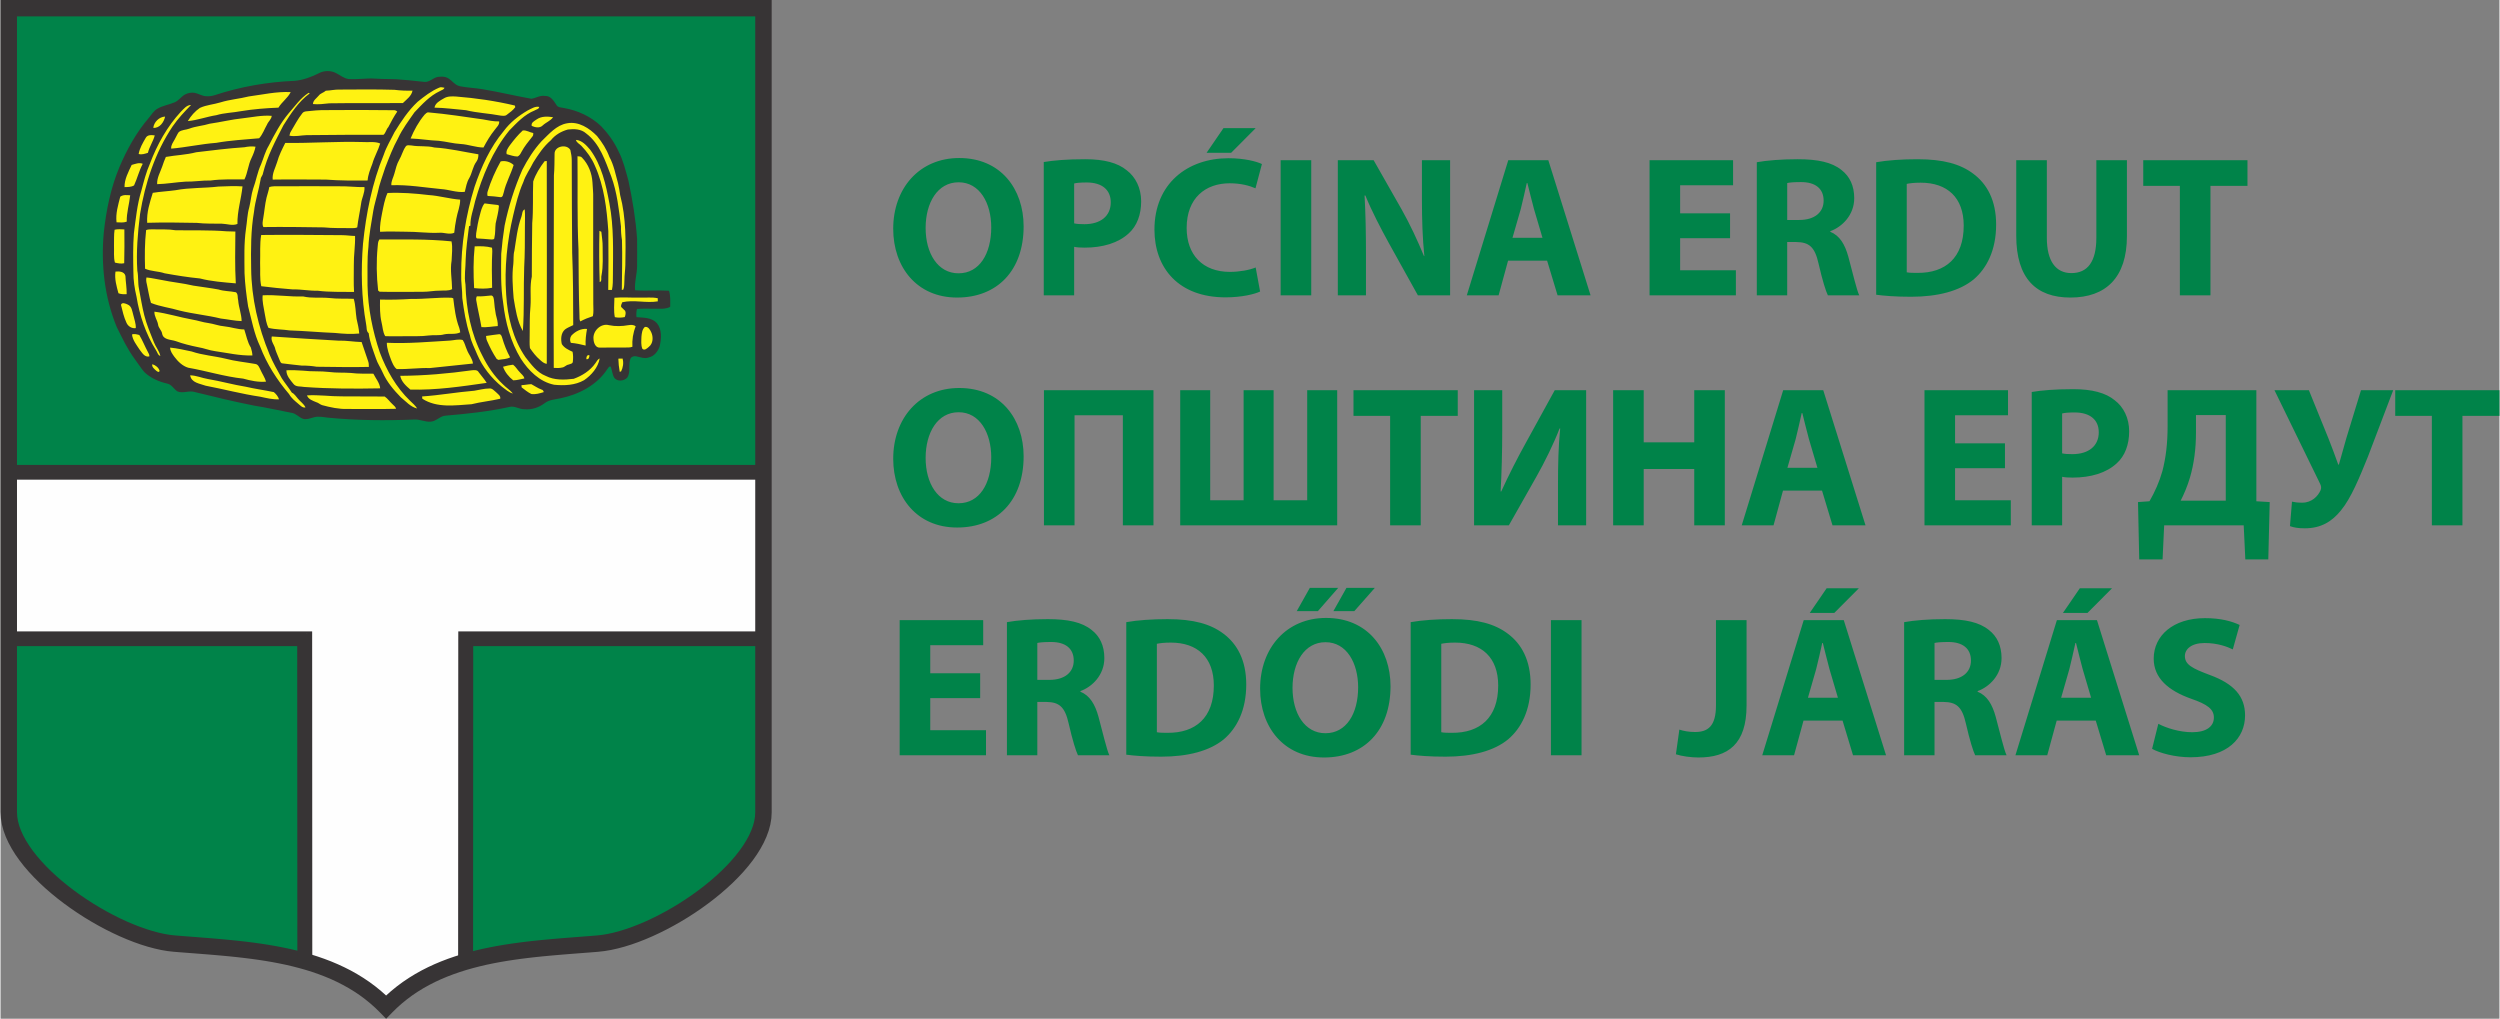 <?xml version="1.0" encoding="UTF-8"?>
<!DOCTYPE svg PUBLIC "-//W3C//DTD SVG 1.1//EN" "http://www.w3.org/Graphics/SVG/1.1/DTD/svg11.dtd">
<!-- Creator: CorelDRAW -->
<svg xmlns="http://www.w3.org/2000/svg" xml:space="preserve" width="773px" height="315px" version="1.1" style="shape-rendering:geometricPrecision; text-rendering:geometricPrecision; image-rendering:optimizeQuality; fill-rule:evenodd; clip-rule:evenodd"
viewBox="0 0 1077.09 439.11"
 xmlns:xlink="http://www.w3.org/1999/xlink"
 xmlns:xodm="http://www.corel.com/coreldraw/odm/2003">
 <rect x="0" y="0" width="1077.09" height="439.11" fill="#808080" stroke="none"/>
 <defs>
  <style type="text/css">
   <![CDATA[
    .fil1 {fill:#FEFEFE}
    .fil4 {fill:#373435}
    .fil3 {fill:#FFF212}
    .fil0 {fill:#008349}
    .fil2 {fill:#373435;fill-rule:nonzero}
    .fil5 {fill:#008349;fill-rule:nonzero}
   ]]>
  </style>
    <clipPath id="id0">
     <path d="M166.19 3.53l162.64 0 0 346.58c0.05,23.97 -45.41,54.46 -71.44,56.61 -31.57,2.6 -68.05,3.46 -91.2,27.31 -23.16,-23.85 -59.63,-24.71 -91.2,-27.31 -26.03,-2.15 -71.49,-32.64 -71.44,-56.61l0 -346.58 162.64 0z"/>
    </clipPath>
 </defs>
 <g id="Layer_x0020_1">
  <g id="_2310582810752">
   <path class="fil0" d="M166.19 3.53l162.64 0 0 346.58c0.05,23.97 -45.41,54.46 -71.44,56.61 -31.57,2.6 -68.05,3.46 -91.2,27.31 -23.16,-23.85 -59.63,-24.71 -91.2,-27.31 -26.03,-2.15 -71.49,-32.64 -71.44,-56.61l0 -346.58 162.64 0z"/>
   <g style="clip-path:url(#id0)">
    <g>
     <polygon id="_1" class="fil1" points="3.86,203.61 329.14,203.61 329.14,275.36 201.16,275.36 201.28,414.39 178.47,425.79 166.5,434.08 154.66,423.31 131.46,414.31 131.52,275.36 3.86,275.36 "/>
    </g>
   </g>
   <g>
    <path class="fil2" d="M328.83 7.06l-162.64 0 0 -7.06 162.64 0 3.55 3.53 -3.55 3.53zm0 -7.06l3.55 0 0 3.53 -3.55 -3.53zm-3.54 350.11l0 -346.58 7.09 0 0 346.58 -7.09 0 0 0zm0 0l0 0 0 0 0 0zm-67.61 60.13l-0.59 -7.04 0 0 2.29 -0.26 2.41 -0.41 2.53 -0.56 2.62 -0.71 2.7 -0.84 2.77 -0.98 2.82 -1.1 2.86 -1.22 2.88 -1.34 2.9 -1.45 2.89 -1.55 2.88 -1.64 2.85 -1.72 2.82 -1.82 2.76 -1.88 2.69 -1.95 2.62 -2.01 2.53 -2.06 2.43 -2.11 2.31 -2.14 2.18 -2.18 2.05 -2.19 1.89 -2.21 1.73 -2.21 1.55 -2.2 1.37 -2.19 1.18 -2.16 0.96 -2.12 0.76 -2.06 0.54 -2.01 0.32 -1.94 0.11 -1.87 7.09 -0.01 -0.15 2.66 -0.44 2.66 -0.71 2.64 -0.96 2.61 -1.18 2.59 -1.39 2.56 -1.58 2.54 -1.77 2.51 -1.94 2.47 -2.09 2.44 -2.23 2.39 -2.37 2.36 -2.49 2.31 -2.59 2.25 -2.7 2.2 -2.78 2.13 -2.85 2.07 -2.92 1.99 -2.98 1.92 -3.01 1.82 -3.05 1.74 -3.07 1.64 -3.07 1.53 -3.07 1.43 -3.06 1.31 -3.04 1.19 -3 1.06 -2.96 0.92 -2.92 0.78 -2.84 0.64 -2.79 0.47 -2.7 0.31 0 0zm-94.04 26.25l5.1 -4.91 -5.1 0 2.33 -2.29 2.41 -2.15 2.48 -2.01 2.55 -1.89 2.62 -1.76 2.67 -1.64 2.73 -1.53 2.78 -1.41 2.83 -1.31 2.88 -1.21 2.91 -1.11 2.95 -1.02 2.98 -0.94 3.01 -0.86 3.04 -0.78 3.05 -0.71 3.08 -0.64 3.09 -0.59 3.11 -0.53 3.11 -0.48 3.12 -0.43 3.12 -0.4 3.12 -0.35 3.11 -0.32 3.11 -0.3 3.1 -0.28 3.08 -0.26 3.07 -0.24 3.04 -0.24 3.02 -0.23 2.99 -0.23 2.96 -0.24 0.59 7.04 -2.99 0.24 -3 0.23 -3.02 0.23 -3.04 0.24 -3.04 0.24 -3.05 0.26 -3.06 0.27 -3.05 0.29 -3.05 0.32 -3.05 0.35 -3.03 0.38 -3.02 0.42 -3 0.46 -2.99 0.51 -2.96 0.56 -2.93 0.61 -2.9 0.68 -2.87 0.74 -2.83 0.8 -2.79 0.88 -2.74 0.95 -2.7 1.03 -2.65 1.11 -2.6 1.2 -2.54 1.3 -2.48 1.38 -2.43 1.49 -2.36 1.59 -2.29 1.7 -2.23 1.81 -2.16 1.93 -2.09 2.05 -5.1 0zm5.1 0l-2.55 2.62 -2.55 -2.62 5.1 0zm-94.04 -26.25l0.58 -7.04 0 0 2.97 0.24 2.99 0.23 3.02 0.23 3.04 0.24 3.07 0.24 3.08 0.26 3.1 0.28 3.11 0.3 3.11 0.32 3.12 0.35 3.12 0.4 3.12 0.43 3.11 0.48 3.11 0.53 3.09 0.59 3.07 0.64 3.06 0.71 3.04 0.78 3.01 0.86 2.98 0.94 2.94 1.02 2.92 1.11 2.87 1.21 2.83 1.31 2.79 1.41 2.73 1.53 2.67 1.64 2.62 1.76 2.55 1.89 2.48 2.01 2.41 2.15 2.33 2.29 -5.1 4.91 -2.09 -2.05 -2.16 -1.93 -2.23 -1.81 -2.29 -1.7 -2.36 -1.59 -2.43 -1.49 -2.48 -1.38 -2.54 -1.3 -2.6 -1.2 -2.65 -1.11 -2.7 -1.03 -2.74 -0.95 -2.79 -0.88 -2.83 -0.8 -2.87 -0.74 -2.9 -0.68 -2.94 -0.61 -2.95 -0.56 -2.99 -0.51 -3 -0.46 -3.02 -0.42 -3.04 -0.38 -3.04 -0.35 -3.05 -0.32 -3.06 -0.29 -3.05 -0.27 -3.05 -0.26 -3.05 -0.24 -3.03 -0.24 -3.02 -0.23 -3.01 -0.23 -2.98 -0.24 0 0zm-74.7 -60.13l7.09 0 0 0 0.11 1.87 0.32 1.94 0.54 2.01 0.76 2.07 0.96 2.11 1.18 2.16 1.37 2.19 1.55 2.2 1.73 2.21 1.89 2.21 2.04 2.19 2.19 2.18 2.31 2.14 2.43 2.11 2.53 2.06 2.61 2.01 2.7 1.95 2.76 1.88 2.81 1.82 2.86 1.72 2.88 1.64 2.89 1.55 2.89 1.45 2.89 1.34 2.86 1.22 2.82 1.1 2.77 0.98 2.7 0.84 2.62 0.71 2.52 0.56 2.42 0.41 2.28 0.26 -0.58 7.04 -2.71 -0.31 -2.78 -0.47 -2.85 -0.64 -2.91 -0.78 -2.96 -0.92 -3 -1.06 -3.04 -1.19 -3.06 -1.31 -3.07 -1.43 -3.08 -1.53 -3.06 -1.64 -3.05 -1.74 -3.02 -1.82 -2.97 -1.92 -2.92 -1.99 -2.86 -2.07 -2.78 -2.13 -2.69 -2.2 -2.6 -2.25 -2.48 -2.31 -2.37 -2.36 -2.23 -2.39 -2.1 -2.44 -1.93 -2.48 -1.77 -2.5 -1.58 -2.54 -1.39 -2.56 -1.19 -2.59 -0.95 -2.61 -0.71 -2.64 -0.44 -2.66 -0.15 -2.66 0 0.01zm7.09 0l0 0 0 0 0 0zm0 -346.58l0 346.58 -7.09 0 0 -346.58 3.55 -3.53 3.54 3.53zm-7.09 0l0 -3.53 3.55 0 -3.55 3.53zm166.19 3.53l-162.64 0 0 -7.06 162.64 0 0 0 0 7.06z"/>
   </g>
   <g>
    <polygon class="fil2" points="1.74,200.39 330.4,200.39 330.4,206.75 1.74,206.75 "/>
   </g>
   <g>
    <path class="fil2" d="M134.31 275.32l0.06 138.95 -6.44 0 -0.06 -138.95 3.22 -3.18 3.22 3.18zm-3.22 -3.18l3.22 0 0 3.18 -3.22 -3.18zm-127.54 0l127.54 0 0 6.36 -127.54 0 0 -6.36z"/>
   </g>
   <g>
    <path class="fil2" d="M197.29 275.32l3.23 -3.18 3.22 3.18 -0.06 139.17 -6.45 0 0.06 -139.17zm0 0l0.01 -3.18 3.22 0 -3.23 3.18zm131.54 -3.18l0 6.36 -128.31 0 0 -6.36 128.31 0z"/>
   </g>
   <g>
    <polygon class="fil3" points="53.76,71.11 65.83,51.07 77.46,44.86 128.63,37.34 188.65,36.28 194.25,37.42 232.67,44.03 240.49,47.75 260.84,58.66 270.19,82.33 270.39,127.2 287.87,126.93 287.23,131.11 274.43,131.64 271.81,136.76 282.38,141.31 280.34,152.52 269.66,152.39 269.92,160.9 265.95,162.45 264,154.6 252.65,166.08 204.75,177.08 131.21,177.79 97.8,170.82 63.5,159.93 48.29,131.81 46.5,96.54 "/>
    <g>
     <path class="fil4" d="M137.28 31.52c2.27,-1.17 5.1,-1.2 7.37,0 1.77,0.88 3.37,2.32 5.42,2.54 3.75,0.28 7.54,-0.43 11.3,-0.18 4.11,0.32 8.22,0.03 12.33,0.53 2.97,0.17 5.91,0.63 8.89,0.88 2.26,0.28 3.82,-1.8 5.95,-2.15 1.03,-0.14 2.12,-0.18 3.19,0.07 2.48,0.63 3.68,3.42 6.23,3.95 3.19,0.64 6.45,0.74 9.67,1.27 7.08,1.16 14.1,2.89 21.18,4.13 1.99,-0.29 3.79,-1.59 5.88,-1.2 2.41,-0.14 3.76,2.11 4.89,3.84 0.57,1.2 2.06,1.06 3.19,1.34 5.99,1.03 11.72,3.67 16.12,7.87 3.04,3.17 5.59,6.77 7.44,10.72 2.08,4.02 3.11,8.47 4.32,12.81 1.73,8.25 3.15,16.61 3.72,25.04 0,3.95 0.07,7.9 0,11.82 -0.04,3.46 -1.21,6.84 -0.86,10.3 4.86,0.39 9.75,-0.11 14.6,0.21 0.74,2.26 0.53,4.66 0.53,6.95 -2.05,1.09 -4.46,0.78 -6.73,0.81 -2.51,0.04 -5.07,-0.14 -7.58,0.11 -0.32,1.16 -0.35,2.33 -0.21,3.52 3.01,0.25 6.59,0.11 8.78,2.58 2.3,2.79 1.95,6.81 1.17,10.09 -0.74,2.08 -2.27,4.12 -4.53,4.65 -1.88,0.78 -3.76,-0.1 -5.6,-0.45 -0.85,-0.18 -1.88,0.1 -2.37,0.88 -1.14,2.64 0.21,5.85 -1.46,8.32 -1.38,1.48 -4.14,1.8 -5.52,0.14 -0.92,-1.44 -0.96,-3.24 -1.56,-4.83 -0.71,-0.46 -1.13,0.67 -1.52,1.06 -4.5,6.91 -12.37,10.94 -20.3,12.56 -2.3,0.49 -4.82,0.6 -6.73,2.11 -2.48,1.87 -5.56,2.86 -8.64,2.58 -2.23,0.07 -4.25,-1.59 -6.49,-0.99 -8.99,1.98 -18.2,2.96 -27.38,3.74 -2.48,0.07 -4.1,2.47 -6.59,2.61 -2.47,0.18 -4.78,-1.13 -7.26,-0.92 -12.32,0.5 -24.72,0.39 -37.01,-0.81 -2.06,-0.25 -4.18,-0.74 -6.24,-0.1 -1.45,0.38 -2.97,1.05 -4.46,0.6 -1.81,-0.6 -3.01,-2.33 -4.96,-2.58 -5.35,-0.99 -10.7,-2.26 -16.08,-3.1 -8.61,-1.7 -17.11,-3.74 -25.61,-5.86 -2.44,-0.81 -5.1,0.74 -7.51,-0.28 -1.59,-1.02 -2.48,-3.03 -4.5,-3.39 -3.58,-0.84 -7.08,-2.36 -9.77,-4.94 -1.53,-1.76 -2.73,-3.77 -4.15,-5.64 -3.15,-4.27 -5.42,-9.1 -7.76,-13.83 -5.27,-12.8 -6.83,-26.95 -5.56,-40.7 1.03,-9.6 2.98,-19.16 6.7,-28.08 3.25,-7.69 7.33,-15.1 12.82,-21.45 1.1,-1.34 2.02,-2.93 3.58,-3.81 2.34,-1.38 5.06,-1.73 7.51,-2.79 1.73,-0.77 2.8,-2.5 4.46,-3.38 1.2,-0.64 2.62,-0.88 3.97,-0.71 1.73,0.32 3.22,1.38 4.99,1.48 1.24,0.14 2.52,-0.07 3.69,-0.42 11.19,-3.7 22.91,-5.75 34.71,-6.21 3.61,-0.39 7.12,-1.66 10.34,-3.31l0 0zm42.47 12.38c-4.04,3.77 -7.08,8.43 -9.95,13.08 -1.56,3.21 -3.47,6.25 -4.61,9.67 -5.03,12.21 -7.61,25.29 -8.96,38.38 -0.92,11.57 -0.71,23.28 1.35,34.74 0.32,1.27 -0.04,2.97 1.1,3.85 0.46,3.81 1.91,7.34 3.15,10.93 0.67,2.09 1.95,3.88 2.83,5.89 1.81,4.13 4.75,7.62 7.9,10.83 2.2,1.77 4.15,4.13 7.02,4.8 -0.82,-1.3 -1.99,-2.29 -3.09,-3.35 -5.98,-5.75 -10.13,-13.12 -13.03,-20.85 -3.12,-9.27 -5.07,-18.97 -5.28,-28.75 0.07,-5.57 -0.25,-11.14 0.39,-16.68 0.21,-5.26 1.28,-10.37 2.09,-15.56 0.43,-2.61 1.28,-5.15 1.88,-7.76 0.74,-3.74 2.12,-7.3 3.29,-10.93 1.67,-4.27 3.3,-8.61 5.53,-12.63 1.84,-3.99 4.53,-7.51 7.05,-11.15 3.29,-3.42 6.55,-7.09 10.94,-9.13 0.68,-0.46 1.74,-0.57 1.99,-1.45 -0.75,-0.11 -1.56,-0.46 -2.31,-0.03 -3.43,1.44 -6.41,3.77 -9.28,6.1l0 0zm-39.56 -4.8c-0.89,0.85 -2.24,1.06 -3.01,2.08 -0.93,1.13 -2.52,2.12 -2.52,3.67 2.34,0.25 4.71,-0.07 7.05,-0.32 10.56,-0.17 21.15,0 31.7,-0.1 1.56,-1.55 3.76,-3.04 4.15,-5.37 -2.62,0.08 -5.21,-0.03 -7.8,-0.35 -7.86,-0.24 -15.76,-0.14 -23.62,-0.1 -1.99,-0.07 -3.97,0.42 -5.95,0.49l0 0zm-33.19 2.47c-4.01,1.02 -8.19,1.31 -12.15,2.54 -2.94,0.92 -6.1,1.09 -8.93,2.4 -2.13,1.44 -3.86,3.45 -5.21,5.68 4.18,-0.36 8.15,-1.91 12.29,-2.54 3.44,-1.03 7.09,-1.06 10.6,-1.73 5.38,-0.88 10.76,-1.31 16.18,-1.52 1.49,-2.47 4.01,-4.13 5.28,-6.7 -6.09,-0.32 -12.08,1.09 -18.06,1.87l0 0zm17.18 7.27c-3.51,4.19 -6.1,9.1 -8.58,13.96 -1.52,2.51 -2.23,5.37 -3.33,8.08 -1.59,3.35 -2.12,7.09 -3.43,10.55 -0.82,2.57 -0.96,5.26 -1.63,7.87 -0.89,3.03 -0.92,6.2 -1.42,9.34 -0.92,6.32 -0.67,12.7 -0.63,19.09 0.21,4.79 0.81,9.59 1.55,14.35 1.53,5.79 2.55,11.79 5.17,17.25 2.87,7.55 7.27,14.43 12.51,20.57 0.95,1.73 2.51,2.93 4,4.2 0.89,0.7 1.74,1.8 3.05,1.51 -0.71,-1.55 -2.2,-2.47 -3.26,-3.77 -0.82,-0.88 -1.45,-2.08 -2.62,-2.61 -1.35,-2.12 -2.94,-4.02 -4.32,-6.14 -1.88,-3.42 -3.83,-6.77 -5.32,-10.37 -4.85,-11.71 -7.79,-24.27 -7.9,-36.97 -0.14,-8.18 -0.17,-16.44 1.24,-24.55 0.5,-4.69 2.06,-9.21 2.84,-13.9 0.03,-0.98 0.92,-1.66 1.02,-2.61 1.81,-7.34 5.39,-14.04 8.82,-20.7 3.19,-5.01 6.45,-10.2 11.34,-13.73 -0.11,-0.07 -0.36,-0.17 -0.5,-0.24 -3.5,2.22 -5.88,5.75 -8.6,8.82l0 0zm66.87 -6.42c-1.59,0.91 -3.72,2.01 -4,3.98 4.53,0.07 9.03,0.71 13.57,1.1 4.89,1.2 9.95,1.37 14.87,2.32 0.93,0.07 1.99,0.32 2.73,-0.35 1.31,-0.99 2.69,-1.97 3.65,-3.28 -0.07,-0.18 -0.18,-0.53 -0.21,-0.71 -8.33,-1.97 -16.83,-3.21 -25.33,-3.88 -1.81,-0.1 -3.72,-0.17 -5.28,0.82l0 0zm-113.31 5.71c-5.95,6.45 -10.28,14.25 -13.36,22.43 -1.66,3.74 -2.65,7.73 -3.68,11.64 -1.84,5.97 -2.41,12.21 -3.22,18.35 -0.43,5.54 -0.32,11.11 -0.22,16.68 -0.03,3.6 0.53,7.16 1.35,10.66 1.31,8.11 4,16.08 8.4,23.07 0.6,0.84 0.77,2.15 1.87,2.46 -0.46,-2.18 -2.02,-3.91 -2.8,-5.96 -1.52,-3.81 -3.15,-7.62 -4.14,-11.6 -0.96,-3.74 -1.52,-7.59 -2.27,-11.36 -0.53,-2.58 -0.18,-5.22 -0.71,-7.8 -0.53,-8.14 0.18,-16.33 1.17,-24.44 2.16,-13.34 6.49,-26.53 14.07,-37.82 2.3,-3.35 5.1,-6.31 7.93,-9.2 -1.95,0.03 -3.12,1.69 -4.39,2.89l0 0zm149.48 -0.53c-3.9,2.29 -7.62,5.19 -10.31,8.85 -5.88,7.02 -9.7,15.49 -12.61,24.1 -3.75,12.17 -5.81,24.9 -5.74,37.67 -0.14,3.42 0.5,6.81 0.46,10.23 0.71,5.43 1.56,10.86 3.3,16.09 0.53,2.92 2.05,5.5 3.11,8.21 2.31,5.44 6.1,10.16 10.63,13.9 1.52,1.06 2.9,2.51 4.78,2.97 -1.2,-1.52 -2.94,-2.54 -4.28,-3.95 -3.72,-3.46 -6.63,-7.77 -8.86,-12.32 -4.96,-9.45 -7.01,-20.14 -7.3,-30.72 -0.63,-3.6 0.08,-7.2 0.08,-10.83 0.17,-4.8 0.84,-9.52 1.45,-14.29 0.14,-0.07 0.46,-0.21 0.6,-0.24 -0.11,-3.64 1.31,-7.06 2.02,-10.55 3.08,-10.86 7.54,-21.59 14.7,-30.44 3.26,-3.35 6.55,-6.91 10.98,-8.68 0.67,-0.46 1.88,-0.56 1.95,-1.52 -1.77,-0.38 -3.4,0.78 -4.96,1.52l0 0zm-95.46 0.39c-0.64,0.07 -1.31,0.28 -1.7,0.85 -1.92,2.4 -3.3,5.18 -4.89,7.79 -0.39,0.57 -0.5,1.2 -0.64,1.84 2.44,0.52 4.89,-0.15 7.33,-0.22 11.05,-0.14 22.14,-0.17 33.19,-0.14 1.03,-0.84 1.17,-2.36 2.09,-3.31 1.21,-2.3 2.38,-4.59 3.86,-6.71 -0.49,-0.45 -1.06,-0.67 -1.73,-0.59 -9.67,-0.15 -19.34,-0.11 -29.05,-0.04 -2.83,-0.04 -5.67,0.21 -8.46,0.53l0 0zm51.04 1.41c-2.59,3.07 -4.53,6.63 -6.06,10.3 4.08,0.11 8.08,0.85 12.15,0.99 3.15,0.32 6.24,1.2 9.42,1.37 3.33,0.18 6.52,1.49 9.85,1.52 1.42,-2.68 2.94,-5.26 4.85,-7.62 0.78,-1.13 2.09,-2.12 1.92,-3.63 -2.41,0.07 -4.75,-0.46 -7.09,-0.88 -7.79,-1.1 -15.51,-2.33 -23.34,-3 -0.71,-0.14 -1.24,0.53 -1.7,0.95l0 0zm-116.96 5.71c2.72,0.22 4.6,-2.46 5.1,-4.86 -2.59,0.1 -4.86,2.43 -5.1,4.86l0 0zm38.5 -4.12c-4.78,0.49 -9.42,1.66 -14.17,2.33 -2.9,0.91 -5.99,1.05 -8.85,2.15 -1.49,0.56 -3.3,0.42 -4.54,1.51 -0.71,0.99 -1.13,2.16 -1.77,3.21 -0.64,1.2 -1.63,2.4 -1.45,3.88 6.48,-0.56 12.89,-2.01 19.41,-2.5 6.09,-1.09 12.33,-1.41 18.49,-1.97 1.52,-1.66 2.27,-3.96 3.4,-5.9 0.53,-1.34 1.91,-2.29 2.02,-3.77 -4.22,-0.35 -8.4,0.6 -12.54,1.06l0 0zm126.78 0.46c-1,0.7 -2.52,1.37 -2.17,2.82 1.49,0.67 3.44,1.09 4.75,-0.21 1.38,-1.31 3.37,-1.98 4.46,-3.53 -2.37,-0.39 -4.99,-0.49 -7.04,0.92l0 0zm13.07 1.69c-4.64,0.81 -7.76,4.62 -10.99,7.72 -3.36,3.67 -6.02,7.91 -8.28,12.28 -3.4,7.76 -5.96,15.84 -7.66,24.13 -0.63,4.02 -1.13,8.08 -1.45,12.13 -0.07,7.09 -0.28,14.25 0.85,21.27 0.96,8.33 3.19,16.69 7.58,23.92 3.33,5.15 8.11,9.98 14.38,11.25 4.36,0.42 9,0.25 12.9,-1.97 3.22,-2.19 6.02,-5.47 6.73,-9.35 -0.92,0.32 -1.28,1.3 -1.84,2.01 -2.24,3.24 -5.74,5.43 -9.35,6.74 -4.01,0.49 -8.36,0.67 -12.05,-1.24 -3.82,-1.48 -6.27,-4.94 -8.71,-8.01 -5.46,-7.93 -7.79,-17.53 -8.36,-27.02 -0.82,-11.49 0.39,-23.06 3.04,-34.25 1.17,-4.83 2.31,-9.73 4.36,-14.28 0.96,-3.04 2.91,-5.61 4.29,-8.47 2.16,-3.42 4.43,-6.88 7.58,-9.56 1.84,-2.33 4.5,-3.84 7.33,-4.62 2.69,-0.32 5.7,-0.25 7.83,1.66 6.02,4.48 8.29,11.92 10.87,18.59 2.52,6.91 3.3,14.28 4.18,21.55 -0.03,1.98 0.11,3.92 0.43,5.86 0.21,7.19 0,14.35 -0.07,21.51 0.17,-0.03 0.49,-0.14 0.67,-0.21 0.5,-1.3 0.35,-2.71 0.46,-4.09 0,-2.15 0.35,-4.27 0.39,-6.42 0.18,-10.09 0.39,-20.32 -2.23,-30.16 -0.25,-1.69 -0.5,-3.42 -0.92,-5.11 -1.07,-3.81 -1.77,-7.8 -3.72,-11.36 -1.21,-3.28 -3.12,-6.28 -5.32,-9 -3.32,-3.38 -7.93,-6.45 -12.92,-5.5l0 0zm-19.1 3.1c-2.05,1.87 -3.82,4.06 -5.49,6.28 -0.81,1.17 -1.84,2.44 -1.45,3.92 1.56,0.39 3.08,1.02 4.71,1.02 0.85,-0.39 1.28,-1.2 1.67,-1.98 1.27,-2.39 3.01,-4.47 4.71,-6.63 0.42,-0.38 0.35,-0.98 0.39,-1.51 -1.53,-0.25 -2.94,-1.31 -4.54,-1.1l0 0zm-162.55 3.25c-1.24,2.15 -2.58,4.37 -3.01,6.88 1.35,0.42 2.73,-0.11 4,-0.5 0.6,-2.64 2.27,-4.9 2.94,-7.51 -1.38,-0.18 -3.18,-0.35 -3.93,1.13l0 0zm185.47 0.81c0.28,1.23 1.56,1.73 2.38,2.61 2.37,2.47 4.42,5.29 5.77,8.47 4,8.85 5.14,18.62 5.81,28.22 0.1,8.46 0.07,16.93 -0.04,25.36 0.53,0 1.07,0 1.6,0 0.46,-2.05 0.39,-4.16 0.42,-6.28 0.04,-10.34 0.46,-20.81 -1.52,-31.04 -1.49,-8.04 -3.33,-16.4 -8.29,-23.11 -1.6,-1.87 -3.51,-4.05 -6.13,-4.23l0 0zm-125.29 1.31c-1.34,2.68 -2.72,5.36 -3.5,8.25 -0.75,2.5 -2.2,4.87 -1.92,7.55 7.62,-0.14 15.27,0 22.92,0 5.99,0.46 12.01,0.46 18,0.39 0.17,-2.54 1.17,-4.87 2.05,-7.24 0.82,-2.99 2.48,-5.71 3.37,-8.71 -2.38,-1.02 -5.14,-0.42 -7.65,-0.63 -11.09,-0.32 -22.18,0.53 -33.27,0.39l0 0zm51.86 1.62c-1.2,1.73 -1.66,3.84 -2.73,5.64 -1.06,1.84 -1.52,3.88 -2.09,5.93 -0.42,1.66 -1.45,3.24 -1.31,5.04 7.19,-0.28 14.35,0.99 21.47,1.66 3.43,0.21 6.69,1.59 10.17,1.2 0.53,-2.01 0.81,-4.09 1.91,-5.89 1.31,-2.26 1.52,-5.01 3.12,-7.13 0.67,-0.91 0.88,-2.08 0.85,-3.17 -6.31,-1.03 -12.54,-2.54 -18.96,-2.93 -3.25,-0.85 -6.62,-0.28 -9.88,-0.88 -0.88,0 -2.02,-0.39 -2.55,0.53l0 0zm-69.5 0.24c-6.94,0.46 -13.85,1.34 -20.75,2.16 -4.29,1.13 -8.75,1.23 -13.07,2.01 -0.61,1.3 -1.07,2.64 -1.53,4.02 -0.85,2.54 -2.37,4.94 -2.23,7.72 4.07,-0.1 8.11,-0.84 12.19,-1.09 3.64,0.07 7.22,-0.56 10.87,-0.49 4.82,-0.67 9.71,-0.43 14.56,-0.46 1.45,-2.93 1.59,-6.28 3.05,-9.21 0.74,-1.55 1.41,-3.21 1.73,-4.9 -1.63,-0.25 -3.22,-0.07 -4.82,0.24l0 0zm133.72 2.83c-0.07,3.1 0,6.2 -0.28,9.27 0,27.69 -0.21,55.35 -0.07,83 1.24,0.11 2.48,0.11 3.68,-0.17 1.03,-0.14 1.63,-1.09 2.66,-1.24 0.67,-0.31 1.8,-0.31 1.88,-1.23 0.17,-1.45 0.17,-2.89 -0.11,-4.3 -1.74,-0.81 -3.58,-1.63 -4.64,-3.32 -0.5,-2.12 -0.39,-4.8 1.38,-6.31 1.06,-0.82 2.37,-1.24 3.54,-1.87 -0.03,-10.41 -0.03,-20.82 -0.46,-31.22 -0.07,-13.23 -0.18,-26.49 -0.18,-39.72 0,-1.52 -0.24,-3.03 -0.6,-4.55 -1.56,-2.72 -6.9,-1.66 -6.8,1.66l0 0zm9.88 1.05c0.15,13.34 -0.21,26.74 0.43,40.08 0.07,9.49 0.07,18.97 0.42,28.43 0.08,0.88 -0.14,1.87 0.36,2.68 1.73,-0.92 3.54,-1.66 5.42,-2.26 0.39,-1.76 0.18,-3.56 0.18,-5.33 -0.08,-15.2 -0.04,-30.37 -0.04,-45.57 0.07,-2.29 -0.21,-4.55 -0.32,-6.84 -0.25,-3.88 -1.73,-7.73 -4.46,-10.55 -0.46,-0.64 -1.28,-0.56 -1.99,-0.64l0 0zm-14.2 2.16c-2.02,2.68 -3.83,5.5 -4.89,8.71 -0.25,5.96 0.11,11.96 -0.42,17.95 -0.11,7.66 -0.18,15.35 -0.18,23.04 -0.92,4.16 -0.28,8.46 -0.57,12.73 -0.42,4.24 -0.28,8.47 -0.35,12.74 0.03,1.76 -0.14,3.56 0.11,5.36 1.27,1.83 2.62,3.63 4.35,5.08 0.85,0.74 1.7,1.58 2.91,1.69 0.1,-29.14 0,-58.27 0,-87.44 -0.25,0.03 -0.71,0.1 -0.96,0.14l0 0zm-24.51 12.98c-0.21,0.67 -0.21,1.34 -0.04,1.97 1.88,0.11 3.72,0.25 5.56,0.53 1.14,0.07 1.1,-1.34 1.42,-2.11 0.92,-4.1 3.05,-7.76 4.25,-11.75 -1.42,-1.38 -3.68,-2.01 -5.6,-1.55 -2.3,4.12 -4.21,8.43 -5.59,12.91l0 0zm-153.45 -11.4c-1.42,3.04 -3.15,6.18 -3.08,9.56 1.34,-0.03 2.97,0 4.11,-0.74 1.41,-3.03 2.16,-6.35 3.75,-9.31 -1.52,-0.67 -3.26,0.07 -4.78,0.49l0 0zm18.88 10.9c-3.26,0.46 -6.55,0.6 -9.78,1.13 -1.31,4.2 -2.69,8.43 -2.41,12.91 7.16,-0.21 14.28,-0.1 21.44,0.04 3.57,0.42 7.22,0.28 10.8,0.35 2.23,0.07 4.5,0.99 6.66,0.11 -0.11,-5.47 1.63,-10.76 2.19,-16.19 -3.43,-0.25 -6.87,-0.04 -10.34,0.07 -6.16,0.74 -12.43,0.42 -18.56,1.58l0 0zm40.45 -1.37c-0.28,1.55 -0.81,3.07 -1.2,4.58 -0.71,2.97 -0.92,6.04 -1.45,9.03 -0.18,1.2 -0.54,2.51 0.1,3.64 8.64,-0.11 17.32,0 25.97,0.14 3.93,0.39 7.86,0.28 11.79,0.32 0.92,0 1.84,0.07 2.69,-0.32 0.39,-3.46 1.17,-6.84 1.67,-10.3 0.28,-2.4 1.63,-4.59 1.45,-7.06 -3.58,0.07 -7.15,-0.42 -10.73,-0.35 -8.68,-0.07 -17.39,-0.03 -26.07,0 -1.42,0 -2.84,-0.11 -4.22,0.32l0 0zm48.6 11.25c-0.49,2.65 -1.06,5.33 -0.85,8.04 3.69,-0.21 7.37,-0.07 11.09,-0.03 4.74,-0.04 9.46,0.67 14.24,0.46 2.23,-0.25 4.46,0.95 6.62,0 0.18,-2.05 0.53,-4.09 0.92,-6.14 0.46,-2.72 1.7,-5.33 1.63,-8.15 -4.57,-0.32 -9,-1.69 -13.6,-1.98 -5.84,-0.7 -11.8,-1.16 -17.71,-0.88 -1.24,2.75 -1.74,5.75 -2.34,8.68l0 0zm-112.85 -7.09c-0.92,3.6 -2.06,7.27 -1.6,11.04 1.45,0.04 2.98,0.25 4.39,-0.28 -0.1,-3.85 1.1,-7.55 1.49,-11.36 -1.45,-0.11 -3.04,-0.32 -4.28,0.6l0 0zm155 7.9c-0.7,2.61 -1.2,5.22 -1.59,7.87 0.07,0.7 -0.39,1.76 0.32,2.22 1.91,0.07 3.86,0.28 5.77,0.42 0.6,0 1.81,0.25 1.77,-0.74 0.46,-2.01 0.29,-4.09 0.53,-6.13 0.54,-2.51 1.24,-4.98 1.42,-7.52l-0.28 -0.42c-1.99,-0.28 -3.93,-0.39 -5.92,-0.71 -1.17,1.41 -1.56,3.28 -2.02,5.01l0 0zm17.89 0.81c-1.73,4.69 -2.23,9.7 -3.01,14.61 -0.53,1.83 -0.25,3.81 -0.46,5.71 -0.64,4.87 -0.25,9.81 0.14,14.71 0.82,4.83 1.49,9.84 3.97,14.18 0.67,-9.13 0.25,-18.27 0.57,-27.44 0.31,-5.68 0.31,-11.43 0.31,-17.14 -0.03,-2.62 0.18,-5.26 -0.07,-7.87 -1.27,0.53 -0.99,2.18 -1.45,3.24l0 0zm-175.34 5.54c-0.35,2.29 -0.17,4.62 -0.25,6.92 0.11,2.39 -0.24,4.86 0.39,7.23 1.31,0.31 2.66,0.6 4.01,0.28 0.1,-4.87 0.14,-9.7 0.07,-14.57 -1.42,-0.07 -2.84,-0.21 -4.22,0.14l0 0zm13.6 0.14c-0.63,5.54 -0.63,11.08 -0.46,16.65 2.63,1.2 5.67,1.02 8.43,1.98 5.03,0.91 10.1,1.73 15.2,2.22 5.07,1.31 10.27,1.66 15.48,2.12 -0.43,-7.41 -0.25,-14.89 -0.18,-22.33 -1.24,-0.04 -2.51,-0.07 -3.79,-0.11 -7.33,-0.6 -14.7,-0.32 -22.07,-0.46 -3.11,-0.53 -6.27,-0.28 -9.42,-0.38 -1.06,0.03 -2.19,-0.11 -3.19,0.31l0 0zm195.39 0.32c-0.17,7.37 -0.14,14.74 0.11,22.12 1.1,-0.32 0.49,-2.01 0.78,-2.9 0.78,-4.05 0.49,-8.18 0.49,-12.27 0.04,-2.19 -0.35,-4.37 -0.56,-6.53 -0.22,-0.1 -0.6,-0.31 -0.82,-0.42l0 0zm-145.8 1.8c-0.67,3.95 -0.31,8.01 -0.46,12.03 0.15,3.35 -0.24,6.73 0.5,10.05 4.53,0.57 9.03,1.02 13.6,1.38 3.58,-0.11 7.12,0.67 10.7,0.56 5.21,0.67 10.45,0.43 15.69,0.53 -0.25,-3.84 -0.07,-7.69 -0.1,-11.53 -0.08,-4.24 0.67,-8.4 0.53,-12.6 -1.88,-0.03 -3.76,-0.35 -5.67,-0.35 -11.58,-0.07 -23.2,-0.21 -34.79,-0.07l0 0zm50.2 5.15c-0.6,6.24 -0.5,12.56 0.21,18.8 0.14,0.11 0.46,0.35 0.64,0.5 6.2,0.17 12.43,0.03 18.67,0.03 2.44,0.03 4.88,-0.53 7.36,-0.49 1.74,-0.15 3.62,0.21 5.21,-0.64 -0.03,-4.13 -0.92,-8.22 -0.21,-12.31 0.07,-2.75 0.53,-5.57 -0.04,-8.29 -10.34,-1.06 -20.72,-0.81 -31.1,-0.81 -0.67,0.95 -0.63,2.12 -0.74,3.21l0 0zm41.83 -0.25c-0.64,5.96 -0.56,11.99 -0.25,17.99 2.55,0.28 5.25,0.36 7.76,-0.14 -0.11,-5.22 -0.21,-10.44 0.07,-15.63 0,-0.56 -0.03,-1.09 -0.14,-1.65 -2.44,-0.67 -4.96,-0.67 -7.44,-0.57l0 0zm-154.83 10.87c-0.46,3.17 0.46,6.31 1.28,9.34 1.13,0.46 2.37,0.46 3.54,0.39 0.07,-2.64 -0.43,-5.25 -0.53,-7.86 -0.43,-1.91 -2.73,-2.05 -4.29,-1.87l0 0zm13.36 2.54c-0.25,0.95 -0.08,1.97 0.17,2.92 0.61,2.68 0.96,5.4 1.77,8.05 4.01,1.62 8.29,2.08 12.4,3.31 5.85,1.45 11.87,1.98 17.71,3.42 3.01,0.32 5.95,1.03 8.96,1.1 -0.03,-3.04 -1.27,-5.93 -1.48,-8.93 -0.36,-1.13 0.07,-2.68 -0.96,-3.49 -2.51,-0.53 -5.1,-0.42 -7.54,-1.2 -3.58,-0.67 -7.23,-1.09 -10.81,-1.66 -4.57,-1.09 -9.24,-1.48 -13.81,-2.46 -2.16,-0.32 -4.25,-0.89 -6.41,-1.06l0 0zm50.08 7.69c-0.28,2.68 0.5,5.25 0.89,7.86 0.39,2.08 0.64,4.27 1.63,6.18 3.01,0.74 6.09,0.63 9.1,1.09 6.55,0.21 13.04,0.84 19.55,1.09 3.48,0.36 6.98,0.6 10.45,0.25 -0.14,-2.15 -0.67,-4.23 -1.13,-6.32 -0.46,-2.85 -0.39,-5.85 -1.24,-8.64 -3.51,-0.14 -7.05,0.07 -10.52,-0.35 -3.76,-0.35 -7.62,0.21 -11.3,-0.67 -5.81,0.21 -11.62,-0.81 -17.43,-0.49l0 0zm92.31 0.45c-0.28,0.53 -0.35,1.1 -0.25,1.7 0.64,3.88 1.6,7.69 2.24,11.57 2.37,0.17 4.71,-0.32 7.04,-0.46 0.11,-1.73 -0.42,-3.35 -0.84,-5.01 -0.36,-2.01 -0.64,-4.02 -0.78,-6.07 -0.15,-0.81 -0.15,-1.9 -1.17,-2.11 -2.06,0.21 -4.15,0.46 -6.24,0.38l0 0zm-28.16 1.1c-4.53,0.28 -9.03,0.42 -13.56,0.28 -0.04,3.25 -0.11,6.53 0.63,9.7 0.53,2.05 0.5,4.23 1.6,6.07 2.94,0.14 5.91,0 8.89,0.03 3.26,-0.07 6.55,0.14 9.81,-0.31 2.27,-0.32 4.57,0.14 6.77,-0.5 2.26,-0.49 4.71,0.21 6.87,-0.85 -0.11,-0.66 -0.21,-1.33 -0.43,-1.97 -1.56,-4.06 -2.05,-8.43 -2.58,-12.73 -0.18,-0.04 -0.61,-0.18 -0.78,-0.22 -5.78,-0.24 -11.48,0.64 -17.22,0.5l0 0zm87.46 -0.5c-0.04,2.79 -0.36,5.61 0.18,8.36 1.41,0.32 2.87,0.25 4.28,-0.03 0.32,-0.85 0.57,-1.83 0.18,-2.68 -0.53,-0.57 -1.17,-1.09 -1.7,-1.66 -0.28,-0.71 0.25,-1.38 0.46,-2.05 5.03,-1.16 10.24,0.46 15.3,-0.38 0,-0.32 0,-1.03 0,-1.34 -2.55,-0.57 -5.17,-0.15 -7.76,-0.29 -3.64,0.11 -7.29,-0.24 -10.94,0.07l0 0zm-212.68 3.07c0.64,2.61 1.24,5.29 2.38,7.73 0.67,1.52 2.3,2.54 4,2.29 0.11,-1.97 -0.67,-3.84 -1.1,-5.75 -0.46,-1.58 -0.6,-3.67 -2.37,-4.41 -0.81,-0.39 -2.55,-1.16 -2.91,0.14l0 0zm14.42 2.93c-0.14,1.94 1.21,3.6 1.56,5.47 0.14,1.59 1.56,2.54 1.77,4.06 0.53,2.71 3.83,2.46 5.88,3.17 3.12,1.16 6.38,1.94 9.64,2.61 2.51,0.39 4.85,1.41 7.4,1.73 5.28,0.74 10.59,2.01 15.98,1.83 -0.04,-1.16 -0.32,-2.29 -0.68,-3.42 -1.49,-2.33 -1.95,-5.18 -2.83,-7.79 -2.94,0 -5.71,-1.06 -8.61,-1.34 -2.34,-0.18 -4.57,-1.1 -6.87,-1.42 -2.34,-0.28 -4.57,-1.12 -6.87,-1.48 -5.49,-0.99 -10.84,-2.71 -16.37,-3.42l0 0zm189.26 11.82c0.04,1.51 0.82,3.77 2.69,3.67 3.62,0 7.23,-0.07 10.84,-0.04 1.1,0 2.2,0.07 3.23,-0.32 -0.18,-2.99 0.28,-5.99 1.41,-8.78 -0.85,-0.81 -2.09,-0.67 -3.15,-0.53 -2.76,0.5 -5.63,0.57 -8.36,0 -3.51,-0.95 -7.08,2.54 -6.66,6l0 0zm22.11 -5.22c-1.17,1.02 -1.32,2.75 -1.46,4.23 -0.03,1.73 -0.28,3.6 0.43,5.22 0.99,0.81 2.02,-0.25 2.76,-0.88 1.88,-1.45 1.98,-4.27 1.03,-6.31 -0.5,-1.06 -1.31,-2.58 -2.76,-2.26l0 0zm-31.67 3.74c-0.64,0.91 -0.71,2.11 -0.21,3.1 2.16,0.18 4.28,0.64 6.37,1.17 -0.14,-2.4 0.18,-4.8 0.6,-7.17 -2.62,-0.24 -5.03,1.06 -6.76,2.9l0 0zm-189.37 -0.5c0.29,2.47 1.95,4.48 3.26,6.49 1.06,1.34 2.16,3.43 4.21,2.97 0.15,-0.78 -0.42,-1.45 -0.7,-2.08 -1.28,-2.37 -2.23,-4.87 -3.62,-7.17 -1.02,-0.24 -2.12,-0.63 -3.15,-0.21l0 0zm152.6 0.64c0.07,0.74 0.14,1.48 0.46,2.15 1.17,2.65 2.48,5.29 4.11,7.72 0.18,0.11 0.53,0.32 0.74,0.43 1.67,-0.32 3.55,-0.21 5.07,-1.1 -1.45,-2.61 -2.52,-5.39 -3.37,-8.25 -0.25,-0.71 -0.39,-1.62 -1.27,-1.73 -1.91,0.21 -3.83,0.5 -5.74,0.78l0 0zm-92.35 0.21c-0.56,2.15 1.24,3.63 1.56,5.64 0.46,1.45 1.14,2.82 1.7,4.27 0.32,0.67 0.53,1.73 1.45,1.7 2.77,0.31 5.53,0.7 8.26,0.95 2.16,-0.04 4.28,0.14 6.41,0.49 7.47,0.07 14.95,0.25 22.46,0.07 0.03,-0.88 -0.04,-1.8 -0.36,-2.61 -0.92,-2.72 -1.87,-5.4 -2.76,-8.11 -3.36,-0.07 -6.62,-0.71 -9.99,-0.6 -9.56,-0.5 -19.16,-1.17 -28.73,-1.8l0 0zm49.59 2.72c0,2.64 1.03,5.15 1.92,7.58 0.6,1.34 1.1,2.82 2.34,3.74 4.74,0.17 9.49,-0.57 14.27,-0.42 6.2,-0.6 12.4,-1.34 18.6,-1.95 -0.25,-2.22 -1.88,-3.91 -2.62,-5.96 -0.64,-1.37 -0.92,-2.96 -1.81,-4.19 -1.77,-0.46 -3.58,0.1 -5.35,0.24 -9.1,0.53 -18.21,1.38 -27.35,0.96l0 0zm-93.4 2.08c0,1.51 0.99,2.78 1.84,3.98 1.52,2.01 3.47,3.95 5.95,4.69 7.93,1.38 15.66,3.85 23.7,4.7 3.19,0.88 6.52,1.62 9.85,1.3 -0.54,-1.8 -1.63,-3.35 -2.38,-5.04 -0.53,-1.03 -0.92,-2.4 -2.26,-2.58 -4.29,-0.77 -8.65,-1.16 -12.9,-2.29 -4.82,-1.17 -9.85,-1.48 -14.56,-3.1 -3.04,-0.61 -6.13,-1.38 -9.24,-1.66l0 0zm179.41 5.01c1.06,0.14 1.35,-0.89 1.31,-1.73 -1.13,-0.29 -1.38,0.91 -1.31,1.73l0 0zm13.78 -0.25c0.04,1.9 0.25,3.81 0.6,5.68 0.14,-0.04 0.46,-0.14 0.6,-0.21 0.82,-1.63 1.17,-3.71 0.61,-5.51 -0.61,0.04 -1.21,0.04 -1.81,0.04l0 0zm-200.88 2.4c-0.28,1.2 0.85,2.01 1.63,2.75 0.42,0.35 1.28,1.02 1.52,0.11 -0.42,-1.42 -1.77,-2.47 -3.15,-2.86l0 0zm151.18 1.09c0.78,2.29 2.48,4.38 4.39,5.86 1.6,0 3.19,-0.53 4.79,-0.81 -0.18,-1.17 -1.28,-1.84 -1.99,-2.72 -1.02,-0.99 -1.7,-2.36 -2.87,-3.21 -1.45,0.14 -2.9,0.46 -4.32,0.88l0 0zm-93.37 1.52c-0.07,2.33 1.66,4.16 3.01,5.85 1.1,1.48 3.08,0.99 4.64,1.34 10.91,0.81 21.86,0.81 32.77,0.6 -0.22,-2.33 -1.92,-4.26 -2.94,-6.31 -3.23,-0.07 -6.45,0.11 -9.64,-0.32 -3.12,-0.24 -6.23,0 -9.35,-0.42 -3.76,-0.46 -7.55,-0.11 -11.3,-0.57 -2.41,-0.17 -4.82,-0.28 -7.19,-0.17l0 0zm49.06 2.4c0.46,2.5 2.51,4.37 4.36,5.92 11.05,0.32 22.03,-1.34 32.9,-2.89 -0.99,-1.66 -2.33,-3.03 -3.47,-4.62 -0.53,-1.06 -1.87,-0.88 -2.87,-0.81 -10.23,1.44 -20.58,2.33 -30.92,2.4l0 0zm-90.54 -0.22c0.46,3.22 4.18,3.57 6.69,4.48 7.83,1.49 15.55,3.57 23.45,4.73 2.7,0.57 5.39,1.27 8.15,1.13 -0.39,-1.23 -1.24,-2.26 -2.23,-3.1 -4,-0.85 -8.04,-1.38 -12.01,-2.3 -5.52,-0.88 -10.91,-2.43 -16.43,-3.35 -2.55,-0.42 -5,-1.55 -7.62,-1.59l0 0zm142.79 4.24c0,0.24 0.07,0.7 0.07,0.95 1.34,1.02 2.65,2.12 4.18,2.86 1.8,0.28 3.61,-0.28 5.35,-0.81 -0.11,-0.57 -0.43,-1.03 -1.03,-1.13 -1.56,-0.57 -2.87,-1.55 -4.32,-2.3 -1.42,0.04 -2.84,0.39 -4.25,0.43l0 0zm-20.33 2.4c-7.52,0.6 -14.95,1.97 -22.5,2.47 0.04,0.24 0.07,0.74 0.11,0.98 6.3,4.09 14.13,2.83 21.18,2.37 4.11,-1.03 8.32,-1.41 12.4,-2.37 0.25,-1.27 -1.03,-2.01 -1.77,-2.78 -0.89,-0.71 -1.74,-1.84 -3.01,-1.63 -2.16,0 -4.29,0.64 -6.41,0.96l0 0zm-72.12 2.01c0.6,1.69 2.47,2.29 4,2.93 0.92,0.24 1.59,0.95 2.48,1.26 3.57,0.96 7.26,1.77 11.01,1.66 6.95,-0.07 13.92,0.14 20.87,-0.07 -0.11,-0.88 -0.92,-1.34 -1.42,-1.9 -1.2,-1.06 -2.09,-2.47 -3.44,-3.39 -6.16,-0.07 -12.29,0 -18.45,-0.07 -5.03,0.04 -10.02,-0.74 -15.05,-0.42z"/>
    </g>
   </g>
  </g>
  <path class="fil5" d="M412.35 128.25c17.08,0 28.62,-11.49 28.62,-30.67 0,-16.08 -9.8,-29.47 -27.76,-29.47 -17.17,0 -28.45,13.05 -28.45,30.5 0,16.59 10.24,29.64 27.5,29.64l0.09 0zm0.52 -10.45c-8.85,0 -14.14,-8.56 -14.14,-19.53 0,-10.89 5.12,-19.7 14.22,-19.7 9.11,0 14.06,8.98 14.06,19.44 0,11.4 -5.12,19.79 -14.06,19.79l-0.08 0zm36.78 9.5l13.1 0 0 -20.91c1.21,0.26 2.77,0.35 4.51,0.35 7.8,0 14.49,-1.99 19,-6.14 3.55,-3.2 5.37,-8.04 5.37,-13.83 0,-5.7 -2.43,-10.54 -6.24,-13.39 -3.91,-3.2 -9.72,-4.75 -17.87,-4.75 -8.07,0 -13.8,0.52 -17.87,1.21l0 57.46zm13.1 -48.22c0.95,-0.26 2.77,-0.43 5.38,-0.43 6.68,0 10.4,3.2 10.4,8.56 0,5.87 -4.33,9.42 -11.36,9.42 -1.99,0 -3.29,-0.09 -4.42,-0.35l0 -17.2zm78.24 36.21c-2.69,1.12 -7.02,1.9 -11.1,1.9 -11.71,0 -18.65,-7.34 -18.65,-18.92 0,-12.97 8.15,-19.27 18.56,-19.27 4.77,0 8.5,1.03 11.11,2.16l2.77 -10.46c-2.34,-1.12 -7.54,-2.5 -14.4,-2.5 -17.69,0 -31.92,10.97 -31.92,30.76 0,16.59 10.41,29.21 30.62,29.21 7.03,0 12.58,-1.39 14.92,-2.51l-1.91 -10.37zm-13.88 -60.06l-7.28 10.63 10.58 0 10.58 -10.63 -13.88 0zm24.64 13.83l0 58.24 13.19 0 0 -58.24 -13.19 0zm36.78 58.24l0 -17.54c0,-9.51 -0.17,-17.72 -0.61,-25.49l0.35 0c2.78,6.82 6.68,14.26 10.15,20.56l12.49 22.47 13.88 0 0 -58.24 -12.14 0 0 16.94c0,8.81 0.26,16.67 1.04,24.36l-0.17 0c-2.69,-6.56 -6.08,-13.82 -9.55,-19.96l-12.14 -21.34 -15.44 0 0 58.24 12.14 0zm78.07 -14.95l4.52 14.95 14.22 0 -18.21 -58.24 -17.27 0 -17.87 58.24 13.71 0 4.08 -14.95 16.82 0zm-14.92 -9.85l3.56 -12.36c0.87,-3.37 1.82,-7.77 2.6,-11.23l0.26 0c0.87,3.37 1.91,7.78 2.86,11.23l3.65 12.36 -12.93 0zm93.78 -10.54l-21.52 0 0 -12.1 22.82 0 0 -10.8 -36 0 0 58.24 37.21 0 0 -10.8 -24.03 0 0 -13.83 21.52 0 0 -10.71zm11.53 35.34l13.1 0 0 -22.98 3.91 0c5.46,0.08 7.98,1.98 9.62,9.36 1.65,7.2 3.13,11.88 4,13.62l13.53 0c-1.13,-2.26 -2.86,-9.89 -4.69,-16.57 -1.47,-5.38 -3.72,-9.18 -7.8,-10.82l0 -0.26c5.03,-1.81 10.32,-6.9 10.32,-14.22 0,-5.32 -1.91,-9.37 -5.47,-12.14 -4.16,-3.37 -10.23,-4.66 -18.91,-4.66 -7.11,0 -13.36,0.52 -17.61,1.29l0 57.38zm13.1 -48.4c0.96,-0.25 2.78,-0.42 5.99,-0.42 6.07,0 9.71,2.75 9.71,7.99 0,5.07 -3.9,8.34 -10.49,8.34l-5.21 0 0 -15.91zm38.35 48.14c3.2,0.43 8.15,0.87 15,0.87 11.45,0 20.91,-2.42 27.07,-7.52 5.55,-4.75 9.63,-12.45 9.63,-23.59 0,-10.37 -3.82,-17.46 -9.89,-21.95 -5.55,-4.15 -12.84,-6.22 -24.03,-6.22 -6.59,0 -12.93,0.43 -17.78,1.29l0 57.12zm13.18 -47.78c1.13,-0.26 3.12,-0.52 5.99,-0.52 11.45,0 18.56,6.39 18.56,18.49 0,13.91 -7.89,20.48 -19.95,20.39 -1.56,0 -3.47,0 -4.6,-0.25l0 -38.11zm47.19 -10.2l0 32.49c0,18.49 8.59,26.7 23.34,26.7 15.26,0 24.37,-8.55 24.37,-26.53l0 -32.66 -13.18 0 0 33.44c0,10.37 -3.82,15.21 -10.76,15.21 -6.68,0 -10.58,-5.1 -10.58,-15.21l0 -33.44 -13.19 0zm70.53 58.24l13.18 0 0 -47.18 15.96 0 0 -11.06 -44.93 0 0 11.06 15.79 0 0 47.18zm-517.1 162.89l-21.52 0 0 -12.09 22.82 0 0 -10.81 -36 0 0 58.25 37.21 0 0 -10.8 -24.03 0 0 -13.83 21.52 0 0 -10.72zm11.53 35.35l13.1 0 0 -22.99 3.9 0c5.47,0.09 7.99,1.99 9.63,9.36 1.65,7.2 3.13,11.88 3.99,13.63l13.54 0c-1.13,-2.26 -2.87,-9.9 -4.69,-16.58 -1.47,-5.37 -3.73,-9.17 -7.8,-10.82l0 -0.26c5.03,-1.81 10.32,-6.89 10.32,-14.21 0,-5.33 -1.91,-9.38 -5.47,-12.14 -4.16,-3.37 -10.23,-4.67 -18.91,-4.67 -7.11,0 -13.36,0.52 -17.61,1.3l0 57.38zm13.1 -48.41c0.96,-0.24 2.78,-0.42 5.99,-0.42 6.07,0 9.71,2.75 9.71,8 0,5.07 -3.9,8.33 -10.49,8.33l-5.21 0 0 -15.91zm38.34 48.15c3.21,0.43 8.16,0.86 15.01,0.86 11.45,0 20.91,-2.42 27.07,-7.52 5.55,-4.75 9.63,-12.44 9.63,-23.59 0,-10.37 -3.82,-17.45 -9.89,-21.95 -5.55,-4.14 -12.84,-6.22 -24.03,-6.22 -6.6,0 -12.93,0.43 -17.79,1.3l0 57.12zm13.19 -47.79c1.13,-0.26 3.12,-0.52 5.99,-0.52 11.45,0 18.56,6.4 18.56,18.49 0,13.92 -7.89,20.49 -19.95,20.4 -1.56,0 -3.47,0 -4.6,-0.26l0 -38.11zm72.09 49c17.08,0 28.62,-11.5 28.62,-30.68 0,-16.07 -9.8,-29.47 -27.76,-29.47 -17.17,0 -28.45,13.05 -28.45,30.51 0,16.59 10.24,29.64 27.5,29.64l0.09 0zm0.52 -10.46c-8.85,0 -14.14,-8.55 -14.14,-19.53 0,-10.89 5.12,-19.7 14.22,-19.7 9.11,0 14.06,8.99 14.06,19.44 0,11.41 -5.12,19.79 -14.06,19.79l-0.08 0zm-6.68 -62.65l-5.64 10.03 9.11 0 8.76 -10.03 -12.23 0zm15.79 0l-5.64 10.03 9.02 0 8.85 -10.03 -12.23 0zm27.67 71.9c3.21,0.43 8.15,0.86 15.01,0.86 11.45,0 20.9,-2.42 27.06,-7.52 5.55,-4.75 9.63,-12.44 9.63,-23.59 0,-10.37 -3.82,-17.45 -9.89,-21.95 -5.55,-4.14 -12.84,-6.22 -24.03,-6.22 -6.59,0 -12.92,0.43 -17.78,1.3l0 57.12zm13.19 -47.79c1.12,-0.26 3.12,-0.52 5.98,-0.52 11.45,0 18.56,6.4 18.56,18.49 0,13.92 -7.89,20.49 -19.95,20.4 -1.56,0 -3.47,0 -4.59,-0.26l0 -38.11zm47.27 -10.2l0 58.25 13.19 0 0 -58.25 -13.19 0zm71.14 36.73c0,8.99 -3.47,11.49 -9.03,11.49 -2.6,0 -4.94,-0.43 -6.76,-1.03l-1.48 10.63c2.6,0.86 6.59,1.38 9.72,1.38 12.75,0 20.73,-5.79 20.73,-22.38l0 -36.82 -13.18 0 0 36.73zm54.56 6.57l4.51 14.95 14.23 0 -18.22 -58.25 -17.26 0 -17.88 58.25 13.71 0 4.08 -14.95 16.83 0zm-14.92 -9.85l3.55 -12.36c0.87,-3.37 1.83,-7.78 2.61,-11.23l0.26 0c0.87,3.37 1.91,7.77 2.86,11.23l3.64 12.36 -12.92 0zm8.06 -47.19l-7.28 10.63 10.58 0 10.59 -10.63 -13.89 0zm33.4 71.99l13.1 0 0 -22.99 3.91 0c5.46,0.09 7.98,1.99 9.62,9.36 1.65,7.2 3.13,11.88 3.99,13.63l13.54 0c-1.13,-2.26 -2.87,-9.9 -4.69,-16.58 -1.47,-5.37 -3.73,-9.17 -7.8,-10.82l0 -0.26c5.03,-1.81 10.32,-6.89 10.32,-14.21 0,-5.33 -1.91,-9.38 -5.47,-12.14 -4.16,-3.37 -10.23,-4.67 -18.91,-4.67 -7.11,0 -13.36,0.52 -17.61,1.3l0 57.38zm13.1 -48.41c0.96,-0.24 2.78,-0.42 5.99,-0.42 6.07,0 9.71,2.75 9.71,8 0,5.07 -3.9,8.33 -10.49,8.33l-5.21 0 0 -15.91zm69.49 33.46l4.51 14.95 14.22 0 -18.21 -58.25 -17.27 0 -17.87 58.25 13.71 0 4.08 -14.95 16.83 0zm-14.92 -9.85l3.55 -12.36c0.87,-3.37 1.82,-7.78 2.6,-11.23l0.27 0c0.86,3.37 1.9,7.77 2.86,11.23l3.64 12.36 -12.92 0zm8.06 -47.19l-7.28 10.63 10.58 0 10.58 -10.63 -13.88 0zm31.15 69.22c3.29,1.82 9.88,3.63 16.56,3.63 16.05,0 23.51,-8.29 23.51,-18.06 0,-8.21 -4.77,-13.57 -15.09,-17.37 -7.64,-2.85 -10.85,-4.49 -10.85,-8.21 0,-2.94 2.78,-5.61 8.51,-5.61 5.64,0 9.89,1.64 12.14,2.76l2.95 -10.54c-3.47,-1.64 -8.24,-2.94 -14.92,-2.94 -13.71,0 -22.12,7.52 -22.12,17.45 0,8.47 6.42,13.83 16.13,17.29 7.03,2.42 9.81,4.49 9.81,8.12 0,3.8 -3.21,6.31 -9.29,6.31 -5.63,0 -11.19,-1.82 -14.66,-3.63l-2.68 10.8zm-515.02 -95.4c17.08,0 28.62,-11.49 28.62,-30.68 0,-16.07 -9.8,-29.46 -27.76,-29.46 -17.17,0 -28.45,13.05 -28.45,30.5 0,16.59 10.24,29.64 27.5,29.64l0.09 0zm0.52 -10.46c-8.85,0 -14.14,-8.55 -14.14,-19.53 0,-10.88 5.12,-19.7 14.22,-19.7 9.11,0 14.06,8.99 14.06,19.45 0,11.4 -5.12,19.78 -14.06,19.78l-0.08 0zm36.86 -48.73l0 58.24 13.19 0 0 -47.44 20.82 0 0 47.44 13.19 0 0 -58.24 -47.2 0zm58.73 0l0 58.24 67.67 0 0 -58.24 -12.93 0 0 47.44 -14.48 0 0 -47.44 -12.93 0 0 47.44 -14.4 0 0 -47.44 -12.93 0zm90.48 58.24l13.19 0 0 -47.18 15.96 0 0 -11.06 -44.94 0 0 11.06 15.79 0 0 47.18zm36.18 -58.24l0 58.24 15 0 11.89 -21c3.47,-6.13 7.29,-13.83 9.97,-20.74l0.26 0c-0.78,7.61 -0.95,15.56 -0.95,24.54l0 17.2 12.14 0 0 -58.24 -13.53 0 -12.58 22.9c-3.47,6.22 -7.37,13.91 -10.49,20.74l-0.26 0c0.43,-7.78 0.69,-17.03 0.69,-26.36l0 -17.28 -12.14 0zm59.94 0l0 58.24 13.18 0 0 -24.28 21.78 0 0 24.28 13.18 0 0 -58.24 -13.18 0 0 22.46 -21.78 0 0 -22.46 -13.18 0zm90.04 43.29l4.51 14.95 14.23 0 -18.22 -58.24 -17.26 0 -17.87 58.24 13.71 0 4.07 -14.95 16.83 0zm-14.92 -9.85l3.56 -12.36c0.86,-3.37 1.82,-7.77 2.6,-11.23l0.26 0c0.87,3.37 1.91,7.77 2.86,11.23l3.65 12.36 -12.93 0zm93.77 -10.54l-21.51 0 0 -12.1 22.82 0 0 -10.8 -36 0 0 58.24 37.21 0 0 -10.8 -24.03 0 0 -13.83 21.51 0 0 -10.71zm11.54 35.34l13.1 0 0 -20.91c1.22,0.26 2.78,0.34 4.51,0.34 7.81,0 14.49,-1.98 19,-6.13 3.56,-3.2 5.38,-8.04 5.38,-13.83 0,-5.7 -2.43,-10.54 -6.25,-13.39 -3.9,-3.2 -9.71,-4.76 -17.87,-4.76 -8.07,0 -13.79,0.52 -17.87,1.21l0 57.47zm13.1 -48.22c0.96,-0.26 2.78,-0.43 5.38,-0.43 6.68,0 10.41,3.2 10.41,8.55 0,5.88 -4.34,9.42 -11.36,9.42 -2,0 -3.3,-0.08 -4.43,-0.34l0 -17.2zm45.46 -10.02l0 15.55c0,7.09 -0.7,13.48 -2.26,19.36 -1.3,4.58 -3.21,8.9 -5.55,12.96l-4.95 0.35 0.53 24.71 10.06 0 0.69 -14.69 34.28 0 0.7 14.69 9.9 0 0.61 -24.71 -5.76 -0.35 0 -47.87 -38.25 0zm12.23 10.71l12.84 0 0 36.9 -19.44 0c1.48,-2.85 2.95,-6.39 4,-9.94 1.73,-5.87 2.6,-12.44 2.6,-19.27l0 -7.69zm33.83 -10.71l19.69 40.37c0.43,0.95 0.61,1.72 0.18,2.76 -1.13,2.59 -3.82,5.35 -7.9,5.35 -2,0 -3.3,-0.18 -4.42,-0.44l-0.87 10.55c1.65,0.6 3.47,0.94 6.42,0.94 6.94,0 11.71,-2.93 15.53,-7.69 4.42,-5.34 7.98,-14.14 11.62,-23.11l10.93 -28.73 -13.88 0 -6.33 20.71c-1.48,4.99 -2.43,8.88 -3.21,11.37l-0.26 0c-1.3,-3.52 -2.52,-7.07 -4.16,-11.11l-8.51 -20.97 -14.83 0zm67.84 58.24l13.18 0 0 -47.18 15.96 0 0 -11.06 -44.93 0 0 11.06 15.79 0 0 47.18z"/>
 </g>
</svg>
